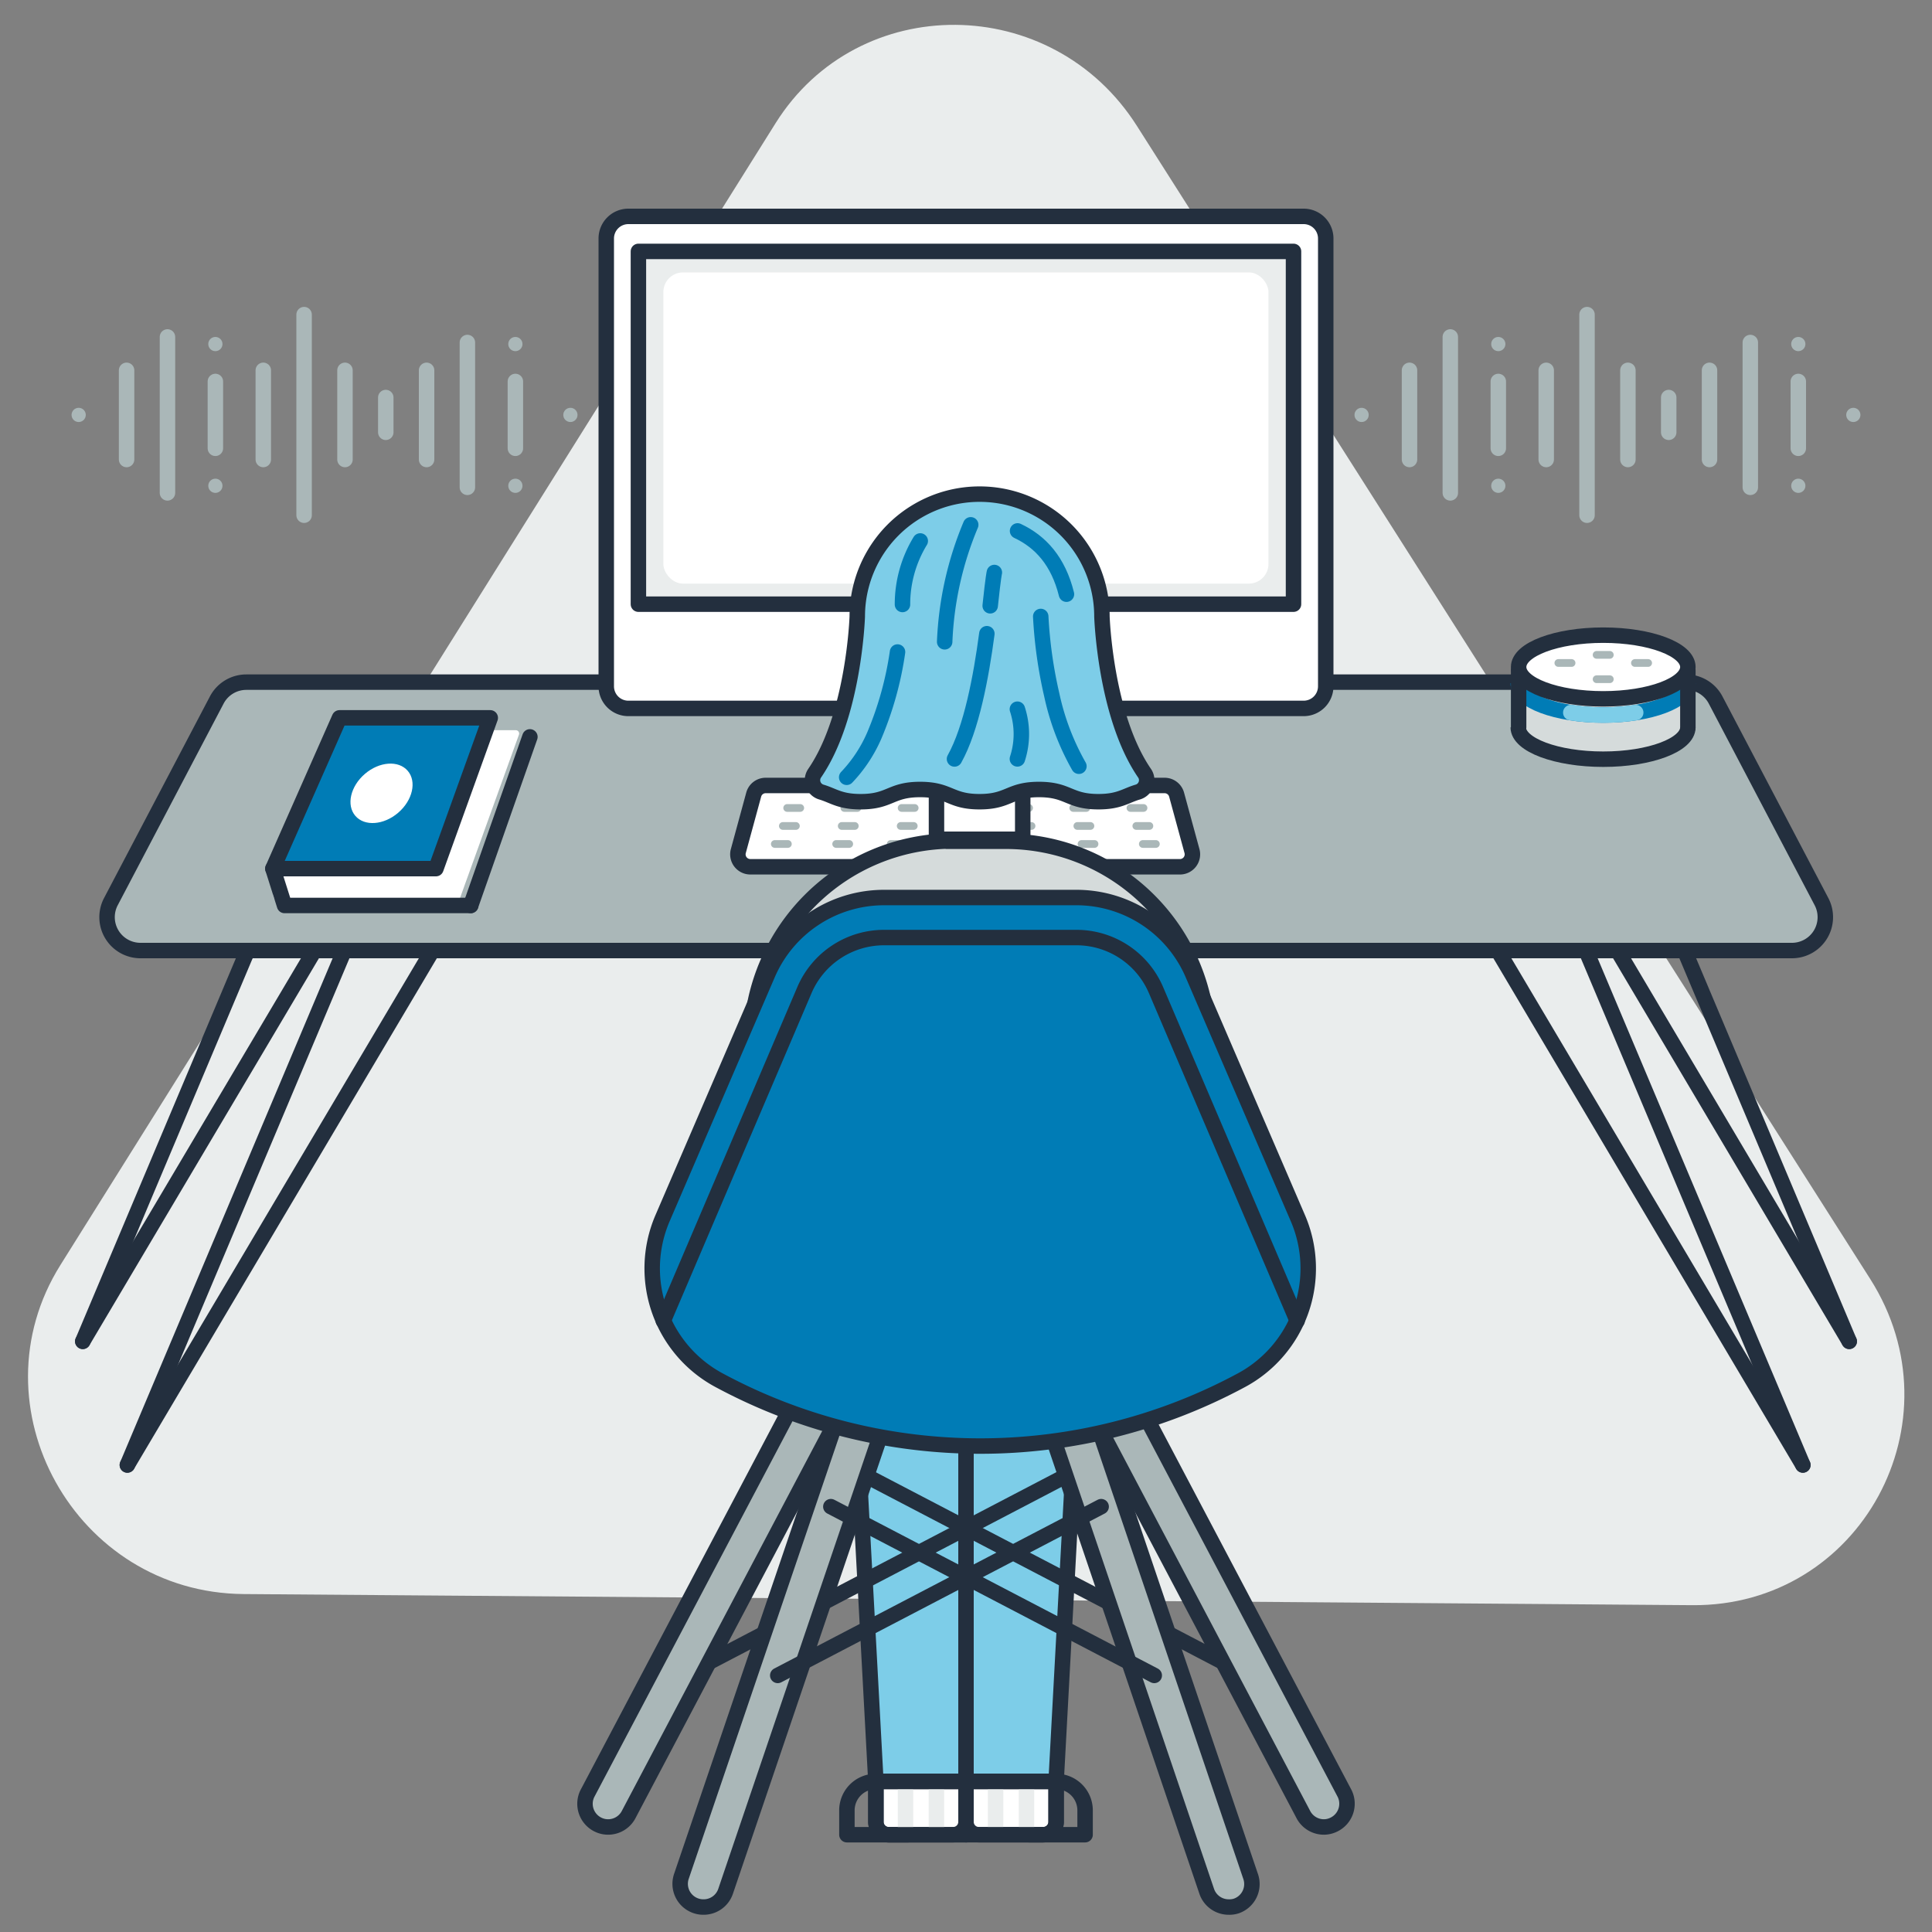 <svg xmlns="http://www.w3.org/2000/svg" viewBox="0 0 250 250"><rect x="0" y="0" width="250" height="250" fill="#808080" stroke="none"/><defs><style>.cls-1,.cls-21{fill:#eaeded;}.cls-1,.cls-10,.cls-11,.cls-15,.cls-16,.cls-18,.cls-19,.cls-8,.cls-9{fill-rule:evenodd;}.cls-2{fill:#7dcde8;}.cls-10,.cls-11,.cls-13,.cls-17,.cls-18,.cls-2,.cls-20,.cls-24,.cls-26,.cls-27,.cls-3,.cls-4,.cls-6,.cls-7,.cls-8{stroke:#232f3e;}.cls-10,.cls-11,.cls-13,.cls-2,.cls-23,.cls-26,.cls-3,.cls-4,.cls-6,.cls-7,.cls-8{stroke-linejoin:round;}.cls-10,.cls-11,.cls-13,.cls-16,.cls-17,.cls-18,.cls-19,.cls-2,.cls-20,.cls-23,.cls-24,.cls-25,.cls-26,.cls-27,.cls-3,.cls-4,.cls-5,.cls-6,.cls-7,.cls-8{stroke-width:2px;}.cls-12,.cls-17,.cls-20,.cls-3,.cls-9{fill:#fff;}.cls-11,.cls-14,.cls-16,.cls-18,.cls-19,.cls-23,.cls-25,.cls-28,.cls-4,.cls-5,.cls-6{fill:none;}.cls-10,.cls-11,.cls-13,.cls-14,.cls-17,.cls-19,.cls-23,.cls-25,.cls-4,.cls-7{stroke-linecap:round;}.cls-5{stroke:#eaeded;}.cls-14,.cls-16,.cls-17,.cls-18,.cls-19,.cls-20,.cls-24,.cls-25,.cls-27,.cls-5{stroke-miterlimit:10;}.cls-22,.cls-26,.cls-7,.cls-8{fill:#aab7b8;}.cls-10,.cls-27{fill:#007cb6;}.cls-13{fill:#f90;}.cls-14,.cls-23{stroke:#aab7b8;}.cls-15,.cls-24{fill:#d5dbdb;}.cls-16,.cls-25{stroke:#007cb6;}.cls-19{stroke:#7dcde8;}</style></defs><g id="Layer_2" data-name="Layer 2"><g id="Layer_1-2" data-name="Layer 1"><path class="cls-1" d="M7.82,163.69,100.36,15.94C111.08-1.17,136.14-1,147.12,16.3L242,165.49c11.76,18.5-1.28,42.39-23,42.22L31.52,206.27C9.76,206.1-3.65,182,7.82,163.69Z"/><polygon class="cls-2" points="125 230.52 113.34 230.52 110.86 184.6 125 184.6 125 230.52"/><polygon class="cls-2" points="136.66 230.52 125 230.52 125 184.6 139.14 184.6 136.66 230.52"/><path class="cls-3" d="M113.34,230.52H125a0,0,0,0,1,0,0v5.23a1.66,1.66,0,0,1-1.66,1.66H115a1.66,1.66,0,0,1-1.66-1.66v-5.23A0,0,0,0,1,113.34,230.52Z"/><path class="cls-3" d="M125,230.52h11.66a0,0,0,0,1,0,0v5.23a1.66,1.66,0,0,1-1.66,1.66h-8.34a1.66,1.66,0,0,1-1.66-1.66v-5.23A0,0,0,0,1,125,230.52Z"/><path class="cls-4" d="M113.34,230.52h0a3.74,3.74,0,0,0-3.75,3.74v3.15h7.9"/><path class="cls-4" d="M136.66,230.52h0a3.74,3.74,0,0,1,3.75,3.74v3.15h-7.22"/><line class="cls-5" x1="117.17" y1="230.52" x2="117.17" y2="237.41"/><line class="cls-5" x1="121.17" y1="230.52" x2="121.17" y2="237.41"/><line class="cls-5" x1="128.83" y1="230.52" x2="128.83" y2="237.41"/><line class="cls-5" x1="132.83" y1="230.52" x2="132.83" y2="237.41"/><path class="cls-6" d="M113.34,230.52H125a0,0,0,0,1,0,0v6.9a0,0,0,0,1,0,0H115a1.66,1.66,0,0,1-1.66-1.66v-5.23A0,0,0,0,1,113.34,230.52Z"/><path class="cls-6" d="M125,230.52h11.66a0,0,0,0,1,0,0v5.23a1.66,1.66,0,0,1-1.66,1.66H125a0,0,0,0,1,0,0v-6.9A0,0,0,0,1,125,230.52Z"/><line class="cls-7" x1="204.89" y1="122.2" x2="233.29" y2="189.57"/><line class="cls-7" x1="193.34" y1="122.2" x2="233.29" y2="189.57"/><line class="cls-7" x1="210.89" y1="106.2" x2="239.29" y2="173.57"/><line class="cls-7" x1="199.34" y1="106.2" x2="239.29" y2="173.57"/><line class="cls-7" x1="44.89" y1="122.2" x2="16.48" y2="189.57"/><line class="cls-7" x1="56.43" y1="122.2" x2="16.48" y2="189.57"/><line class="cls-7" x1="39.11" y1="106.2" x2="10.71" y2="173.57"/><line class="cls-7" x1="50.66" y1="106.2" x2="10.71" y2="173.57"/><path class="cls-8" d="M231.82,123H18.18a4.32,4.32,0,0,1-3.83-6.33l13.7-26.09a4.32,4.32,0,0,1,3.82-2.31H218.13A4.32,4.32,0,0,1,222,90.58l13.7,26.09A4.32,4.32,0,0,1,231.82,123Z"/><path class="cls-9" d="M59.12,117.33h-22a1.77,1.77,0,0,1-1.63-2.49l9-20.35H66.75a.43.43,0,0,1,.4.58Z"/><polygon class="cls-10" points="56.41 112.4 35.31 112.4 43.93 92.89 63.44 92.89 56.41 112.4"/><polyline class="cls-11" points="35.31 112.4 36.82 117.17 60.91 117.17"/><ellipse class="cls-12" cx="49.37" cy="102.65" rx="4.47" ry="3.31" transform="translate(-54.99 57.01) rotate(-40.69)"/><line class="cls-13" x1="68.57" y1="95.35" x2="60.91" y2="117.17"/><line class="cls-14" x1="116.72" y1="106.19" x2="134.46" y2="106.19"/><path class="cls-12" d="M152.91,112.3H97.09a1.62,1.62,0,0,1-1.56-2l2-7.37a1.61,1.61,0,0,1,1.56-1.18h51.76a1.61,1.61,0,0,1,1.56,1.18l2,7.37A1.62,1.62,0,0,1,152.91,112.3Z"/><path class="cls-4" d="M152.75,112.16H97.09a1.61,1.61,0,0,1-1.56-2l2-7.34a1.6,1.6,0,0,1,1.55-1.18h51.62a1.61,1.61,0,0,1,1.55,1.18l2,7.34A1.61,1.61,0,0,1,152.75,112.16Z"/><line class="cls-14" x1="109.26" y1="104.55" x2="110.95" y2="104.55"/><line class="cls-14" x1="124.07" y1="104.55" x2="125.76" y2="104.55"/><line class="cls-14" x1="138.88" y1="104.55" x2="140.57" y2="104.55"/><line class="cls-14" x1="146.28" y1="104.55" x2="147.97" y2="104.55"/><line class="cls-14" x1="131.48" y1="104.55" x2="133.16" y2="104.55"/><line class="cls-14" x1="116.67" y1="104.55" x2="118.36" y2="104.55"/><line class="cls-14" x1="101.86" y1="104.55" x2="103.55" y2="104.55"/><line class="cls-14" x1="108.92" y1="106.88" x2="110.61" y2="106.88"/><line class="cls-14" x1="124.17" y1="106.88" x2="125.86" y2="106.88"/><line class="cls-14" x1="139.41" y1="106.88" x2="141.1" y2="106.88"/><line class="cls-14" x1="147.04" y1="106.88" x2="148.73" y2="106.88"/><line class="cls-14" x1="131.79" y1="106.88" x2="133.48" y2="106.88"/><line class="cls-14" x1="116.55" y1="106.88" x2="118.24" y2="106.88"/><line class="cls-14" x1="101.3" y1="106.88" x2="102.99" y2="106.88"/><line class="cls-14" x1="108.2" y1="109.21" x2="109.89" y2="109.21"/><line class="cls-14" x1="139.95" y1="109.21" x2="141.63" y2="109.21"/><line class="cls-14" x1="147.88" y1="109.21" x2="149.57" y2="109.21"/><line class="cls-14" x1="100.26" y1="109.21" x2="101.95" y2="109.21"/><line class="cls-14" x1="115.26" y1="109.21" x2="134.57" y2="109.21"/><path class="cls-15" d="M196.51,87.34v7.35s.8,4.11,11,4.11,10.95-4.11,10.95-4.11V87.34s-3,3.23-10.95,3.23S196.51,87.34,196.51,87.34Z"/><path class="cls-16" d="M218.41,88.41c0,2.27-4.9,4.12-10.95,4.12s-11-1.85-11-4.12"/><line class="cls-17" x1="196.51" y1="86.77" x2="196.51" y2="94.12"/><line class="cls-17" x1="218.41" y1="86.77" x2="218.41" y2="94.12"/><path class="cls-18" d="M218.41,94.12c0,2.27-4.9,4.12-10.95,4.12s-11-1.85-11-4.12"/><path class="cls-19" d="M211.66,92.21a27.72,27.72,0,0,1-8.4,0"/><ellipse class="cls-20" cx="207.46" cy="86.31" rx="10.95" ry="4.12"/><line class="cls-14" x1="201.65" y1="85.79" x2="203.36" y2="85.79"/><line class="cls-14" x1="211.56" y1="85.79" x2="213.27" y2="85.79"/><line class="cls-14" x1="206.6" y1="84.74" x2="208.31" y2="84.74"/><line class="cls-14" x1="206.6" y1="87.89" x2="208.31" y2="87.89"/><path id="Fill" class="cls-9" d="M140.27,99.39c-4.64,0-7.46-5.69-7.46-7.72H117.23c0,2.08-2.83,7.72-7.46,7.72Z"/><rect class="cls-12" x="78.45" y="27.96" width="93.11" height="63.72" rx="3.13"/><rect class="cls-21" x="81.77" y="32.6" width="86.45" height="45.58"/><circle class="cls-22" cx="124.99" cy="85.02" r="3.1"/><g id="Outline"><path id="Path" class="cls-4" d="M171.55,88.82a2.86,2.86,0,0,1-2.85,2.85H81.3a2.86,2.86,0,0,1-2.85-2.85v-58A2.86,2.86,0,0,1,81.3,28h87.4a2.86,2.86,0,0,1,2.85,2.85v58"/><polyline class="cls-4" points="82.61 32.6 82.61 78.18 167.38 78.18 167.38 32.53 82.61 32.53"/><path class="cls-4" d="M117.23,91.67c0,2.08-2.83,7.72-7.46,7.72"/><path class="cls-4" d="M132.82,91.67c0,2.08,2.82,7.72,7.46,7.72"/></g><rect class="cls-12" x="85.84" y="35.25" width="78.3" height="40.27" rx="2.54"/><line class="cls-23" x1="215.93" y1="51.44" x2="215.93" y2="55.94"/><line class="cls-23" x1="182.39" y1="59.46" x2="182.39" y2="47.92"/><line class="cls-23" x1="187.67" y1="63.78" x2="187.67" y2="43.6"/><line class="cls-23" x1="221.21" y1="59.46" x2="221.21" y2="47.92"/><line class="cls-23" x1="226.49" y1="63.06" x2="226.49" y2="44.32"/><line class="cls-23" x1="200.08" y1="59.46" x2="200.08" y2="47.92"/><line class="cls-23" x1="210.65" y1="59.46" x2="210.65" y2="47.92"/><line class="cls-23" x1="205.36" y1="66.67" x2="205.36" y2="40.71"/><circle class="cls-22" cx="176.19" cy="53.69" r="0.92"/><circle class="cls-22" cx="239.82" cy="53.69" r="0.92"/><line class="cls-23" x1="193.88" y1="58.01" x2="193.88" y2="49.36"/><circle class="cls-22" cx="193.88" cy="44.52" r="0.92"/><circle class="cls-22" cx="193.88" cy="62.86" r="0.92"/><line class="cls-23" x1="232.7" y1="58.01" x2="232.7" y2="49.36"/><circle class="cls-22" cx="232.7" cy="44.52" r="0.92"/><circle class="cls-22" cx="232.7" cy="62.86" r="0.92"/><line class="cls-23" x1="49.92" y1="51.44" x2="49.92" y2="55.94"/><line class="cls-23" x1="16.38" y1="59.46" x2="16.38" y2="47.92"/><line class="cls-23" x1="21.67" y1="63.78" x2="21.67" y2="43.6"/><line class="cls-23" x1="55.2" y1="59.46" x2="55.2" y2="47.92"/><line class="cls-23" x1="60.48" y1="63.06" x2="60.48" y2="44.32"/><line class="cls-23" x1="34.07" y1="59.46" x2="34.07" y2="47.92"/><line class="cls-23" x1="44.64" y1="59.46" x2="44.64" y2="47.92"/><line class="cls-23" x1="39.35" y1="66.67" x2="39.35" y2="40.71"/><circle class="cls-22" cx="10.18" cy="53.69" r="0.92"/><circle class="cls-22" cx="73.81" cy="53.69" r="0.92"/><line class="cls-23" x1="27.87" y1="58.01" x2="27.87" y2="49.36"/><circle class="cls-22" cx="27.87" cy="44.52" r="0.92"/><circle class="cls-22" cx="27.87" cy="62.86" r="0.92"/><line class="cls-23" x1="66.69" y1="58.01" x2="66.69" y2="49.36"/><circle class="cls-22" cx="66.69" cy="44.52" r="0.92"/><circle class="cls-22" cx="66.69" cy="62.86" r="0.92"/><path class="cls-24" d="M123.36,108.86h6.8A26.18,26.18,0,0,1,156.34,135v0a0,0,0,0,1,0,0H97.18a0,0,0,0,1,0,0v0a26.18,26.18,0,0,1,26.18-26.18Z"/><rect class="cls-20" x="121.18" y="90.33" width="11.16" height="18.27"/><path class="cls-2" d="M142.59,79.77a15.83,15.83,0,0,0-31.66,0s-.41,12.86-5.52,20.29a1.6,1.6,0,0,0,.9,2.44c1.56.47,2.37,1.24,5.06,1.24,3.85,0,3.85-1.58,7.69-1.58s3.85,1.58,7.69,1.58,3.84-1.58,7.69-1.58,3.85,1.58,7.7,1.58c2.69,0,3.5-.78,5.06-1.24a1.6,1.6,0,0,0,.91-2.44C143,92.63,142.59,79.77,142.59,79.77Z"/><path class="cls-25" d="M116.14,84.37a43.67,43.67,0,0,1-3,10.79,18.46,18.46,0,0,1-3.58,5.42"/><path class="cls-25" d="M119.08,70a15.76,15.76,0,0,0-2.3,8.22"/><path class="cls-25" d="M139.61,99.15a32.34,32.34,0,0,1-3.5-9.18,58.21,58.21,0,0,1-1.44-10.2"/><path class="cls-25" d="M127.7,82c-.75,5.65-2,12.28-4.19,16.21"/><path class="cls-25" d="M128.67,74.08s-.13.43-.54,4.31"/><path class="cls-25" d="M138,76.89c-1.06-4.26-3.33-6.78-6.33-8.19"/><path class="cls-25" d="M131.65,91.77a10.35,10.35,0,0,1,0,6.43"/><path class="cls-25" d="M125.61,67.91a43.62,43.62,0,0,0-3.37,15.14"/><line class="cls-7" x1="105.64" y1="187.62" x2="158.38" y2="215.15"/><line class="cls-7" x1="144.36" y1="187.62" x2="91.65" y2="215.15"/><path class="cls-26" d="M91.05,246.77a2.93,2.93,0,0,1-1-.16,3,3,0,0,1-1.88-3.8L111,175.68a3,3,0,0,1,5.68,1.93L93.89,244.74A3,3,0,0,1,91.05,246.77Z"/><path class="cls-26" d="M159,246.77a3,3,0,0,1-2.84-2l-22.76-67.13a3,3,0,0,1,5.68-1.93l22.76,67.13a3,3,0,0,1-1.88,3.8A2.93,2.93,0,0,1,159,246.77Z"/><line class="cls-7" x1="107.51" y1="194.96" x2="149.36" y2="216.8"/><line class="cls-7" x1="142.49" y1="194.96" x2="100.64" y2="216.8"/><path class="cls-26" d="M78.69,236.41a2.94,2.94,0,0,1-1.32-.31,3,3,0,0,1-1.37-4l29.94-56.77a3,3,0,0,1,5.38,2.65L81.38,234.74A3,3,0,0,1,78.69,236.41Z"/><path class="cls-26" d="M171.31,236.41a3,3,0,0,1-2.69-1.67L138.68,178a3,3,0,0,1,5.38-2.65L174,232.09a3,3,0,0,1-1.37,4A2.94,2.94,0,0,1,171.31,236.41Z"/><path class="cls-27" d="M154.34,126.05a16.39,16.39,0,0,0-15.06-9.91H114.4a16.4,16.4,0,0,0-15.06,9.91L85.71,157.69a16.42,16.42,0,0,0,7.51,21,71.28,71.28,0,0,0,67.25,0,16.43,16.43,0,0,0,7.5-21Z"/><path class="cls-4" d="M167.85,170.9l-18.27-42.8a11.19,11.19,0,0,0-10.3-6.78H114.4a11.21,11.21,0,0,0-10.3,6.78L85.83,170.9"/><rect class="cls-28" width="250" height="250"/></g></g></svg>